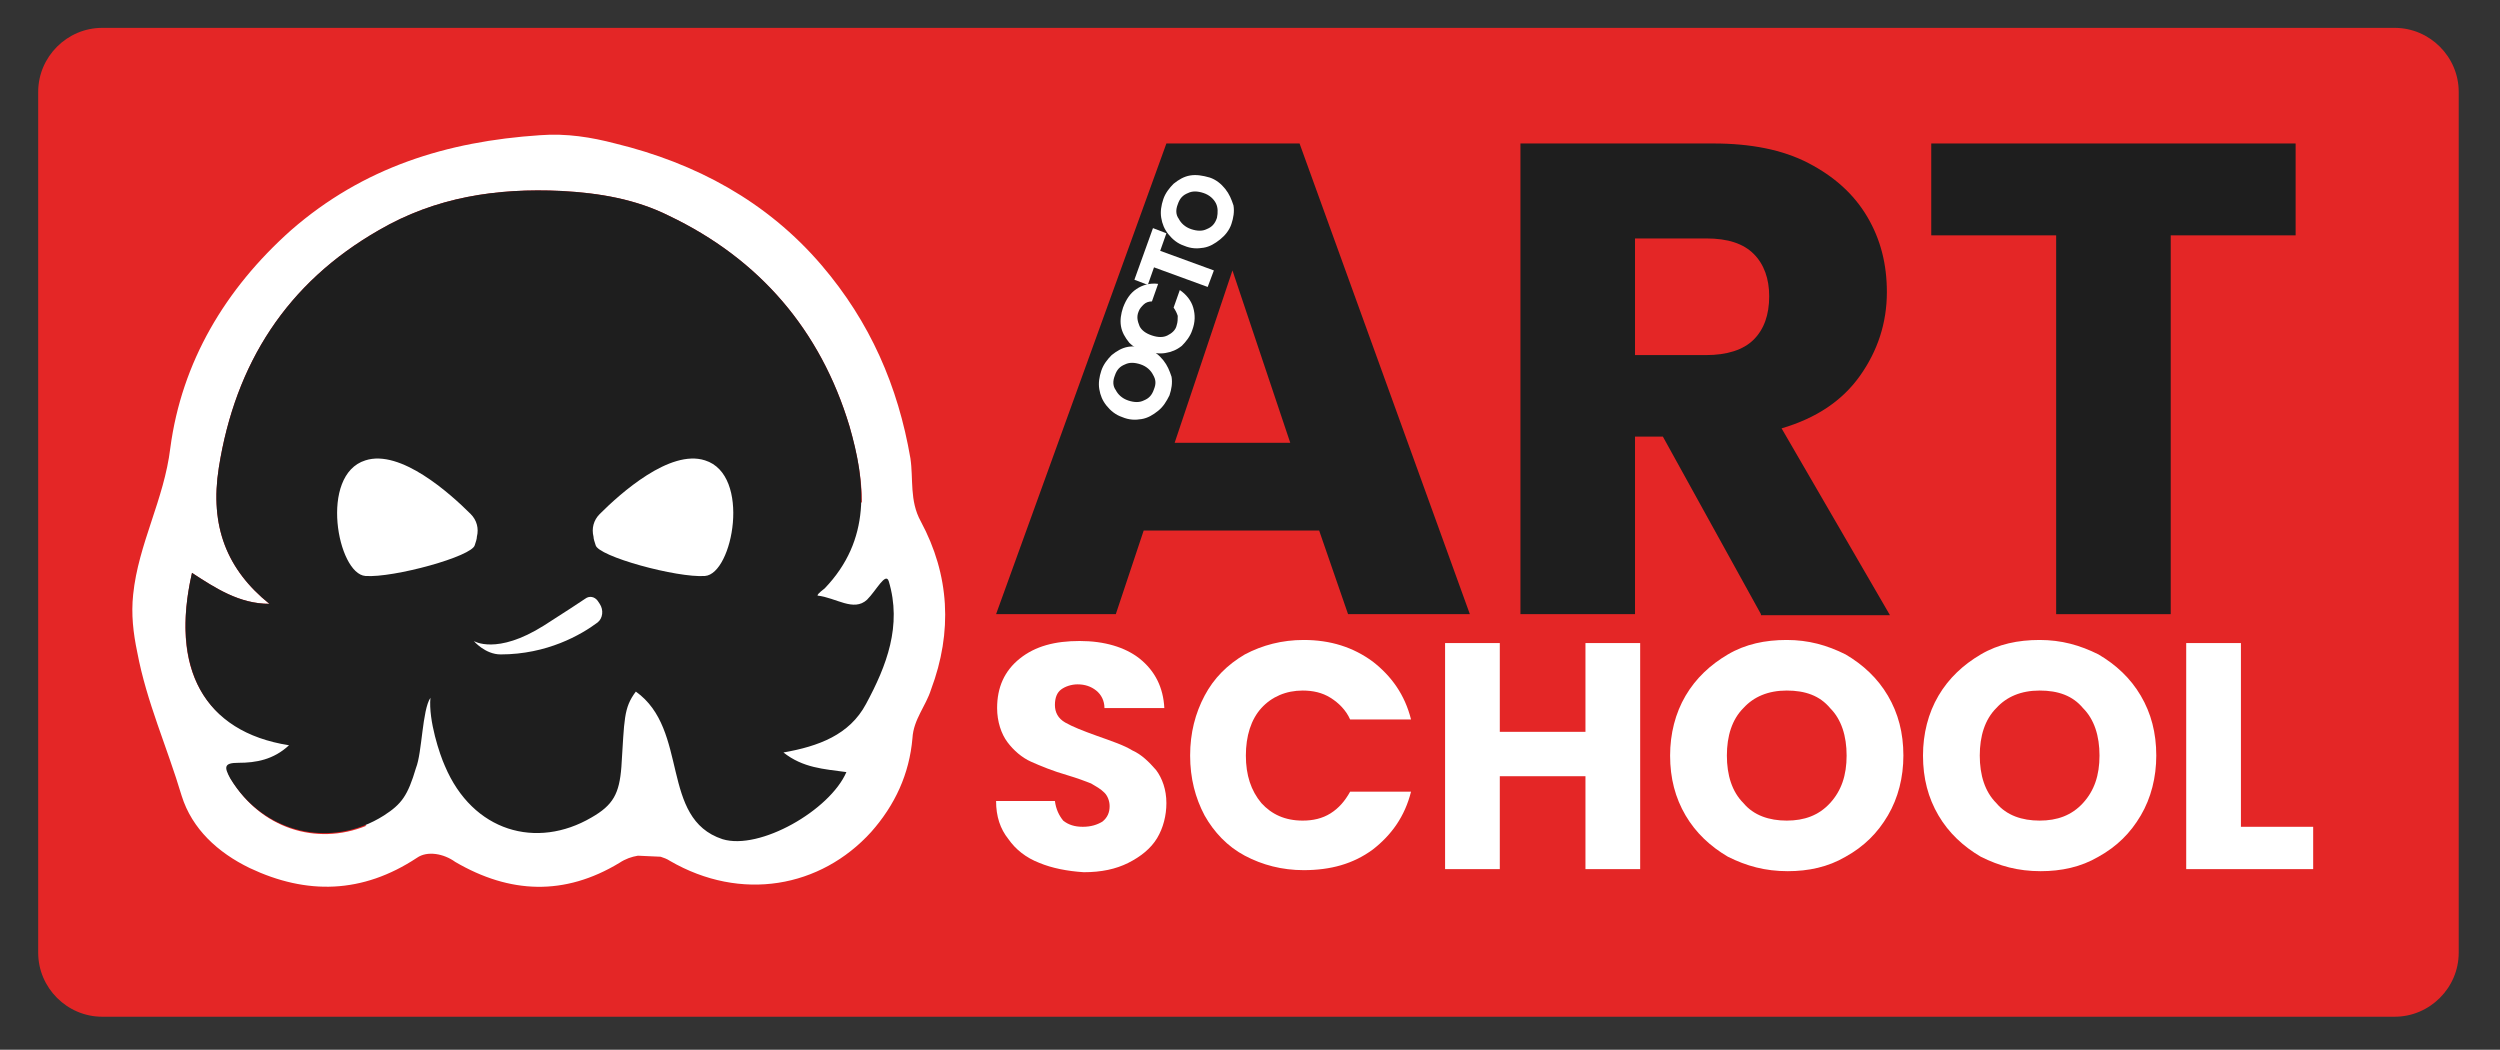 <?xml version="1.0" encoding="UTF-8"?>
<svg xmlns="http://www.w3.org/2000/svg" xmlns:xlink="http://www.w3.org/1999/xlink" version="1.1" id="Layer_1" x="0px" y="0px" viewBox="0 0 242.2 101.7" style="enable-background:new 0 0 242.2 101.7;" xml:space="preserve">
<rect x="0" y="0" width="242.2" height="101.7" fill="#333333" stroke="none"/>
<style type="text/css">
	.st0{fill:#E42626;}
	.st1{fill:#FFFFFF;}
	.st2{fill:#1E1E1E;}
</style>
<path class="st0" d="M232,98.5H9.9c-3.4,0-6.2-2.8-6.2-6.2V8.9c0-3.4,2.8-6.2,6.2-6.2H232c3.4,0,6.2,2.8,6.2,6.2v83.4  C238.2,95.7,235.4,98.5,232,98.5z"></path>
<path class="st1" d="M89.2,50.5c-1.1-2-0.7-4.1-1-6.1c-1.2-7-3.9-13.2-8.6-18.7c-5.3-6.2-12.2-9.9-20-11.8c-2.3-0.6-4.7-1-7.3-0.8  c-9,0.6-17.1,3.1-24.1,9.2C21.8,28,17.6,35.1,16.5,43.4c-0.6,5-3.1,9.3-3.6,14.2c-0.2,1.9,0,3.7,0.4,5.6c0.9,4.8,2.9,9.2,4.3,13.9  c1,3.2,3.5,5.5,6.6,7c5.5,2.6,10.9,2.5,16.2-1c1-0.7,2.6-0.4,3.7,0.4c5.3,3.1,10.6,3.3,15.9,0.1c0.6-0.4,1.2-0.6,1.8-0.7L64,83  c0.3,0.1,0.6,0.2,0.9,0.4c6.9,4,14.6,2.6,19.5-2.8c2.3-2.6,3.7-5.6,4-9.1c0.1-1.8,1.3-3.1,1.8-4.7C92.3,61.2,92,55.7,89.2,50.5z   M18.6,55.5c2.3,1.5,4.6,3,7.5,3c-4.1-3.3-5.8-7.5-4.9-13.2c1.6-10.1,6.6-17.9,15.5-23c5.5-3.2,11.4-4.1,17.7-3.8  c3.7,0.2,7.2,0.8,10.4,2.4c8.8,4.2,14.7,11.1,17.5,20.4c0.7,2.5,1.2,4.9,1.2,7.4l-10.2-5.5l-52,26C18.1,66.3,17.2,61.6,18.6,55.5z   M22.4,75.5c-0.6-1.1-0.6-1.5,0.8-1.5c0.7,0,1.4-0.1,2.2-0.2L35.5,80C30.6,82,25.2,80.2,22.4,75.5z"></path>
<path class="st2" d="M18.6,55.5c2.3,1.5,4.6,3,7.5,3c-4.1-3.3-5.8-7.5-4.9-13.2c1.6-10.1,6.6-17.9,15.5-23  c5.5-3.2,11.4-4.1,17.7-3.8c3.7,0.2,7.2,0.8,10.4,2.4c8.8,4.2,14.7,11.1,17.5,20.4c1.6,5.5,2.1,11-2.4,15.7  c-0.1,0.1-0.7,0.5-0.7,0.7c1.8,0.2,3.5,1.6,4.8,0.4c0.9-0.9,1.8-2.7,2.1-1.8c1.3,4.3-0.2,8.2-2.2,11.9c-1.6,3-4.6,4.1-8,4.7  c1.9,1.5,3.9,1.6,6.1,1.9c-1.6,3.7-8.4,7.6-12,6.5c-6.1-2-3.2-10.6-8.4-14.3c-1.2,1.6-1.1,2.7-1.4,7.3c-0.2,2.6-0.8,3.7-2.9,4.9  c-5.3,3.1-11.5,1.4-14.2-5c-0.5-1.1-1.6-4.4-1.4-6.6c-0.8,1.2-0.8,5.3-1.4,6.8c-0.8,2.7-1.4,3.5-3.1,4.6c-5.2,3.3-11.7,1.7-14.9-3.6  c-0.6-1.1-0.6-1.5,0.8-1.5c1.7,0,3.4-0.3,4.9-1.7C19.7,70.9,16.5,64.7,18.6,55.5z"></path>
<path class="st1" d="M57.5,52c-0.2-0.8,0-1.6,0.6-2.2c2-2,6.8-6.3,10.2-5.2c4.5,1.4,2.7,11,0,11.2c-2.7,0.2-10.4-1.9-10.6-3  C57.6,52.5,57.5,52.2,57.5,52z"></path>
<path class="st1" d="M46.2,52c0.2-0.8,0-1.6-0.6-2.2c-2-2-6.8-6.3-10.2-5.2c-4.5,1.4-2.7,11,0,11.2c2.7,0.2,10.4-1.9,10.6-3  C46.1,52.5,46.2,52.2,46.2,52z"></path>
<path class="st1" d="M45.9,62.1c0,0,2.2,1.4,6.8-1.5c2.2-1.4,3.4-2.2,4-2.6c0.4-0.3,0.9-0.2,1.2,0.2l0.2,0.3  c0.4,0.6,0.3,1.4-0.2,1.8c-1.6,1.2-4.9,3.1-9.4,3.1C47,63.4,45.9,62.1,45.9,62.1z"></path>
<g>
	<path class="st2" d="M127.8,51.4h-17l-2.7,8.1H96.5L113,13.9h12.9l16.5,45.6h-11.8L127.8,51.4z M125,42.9l-5.6-16.7l-5.6,16.7H125z   "></path>
	<path class="st2" d="M170.6,59.5l-9.5-17.2h-2.7v17.2h-11.1V13.9H166c3.6,0,6.7,0.6,9.2,1.9c2.5,1.3,4.4,3,5.7,5.2   c1.3,2.2,1.9,4.6,1.9,7.3c0,3-0.9,5.7-2.6,8.1c-1.7,2.4-4.2,4.1-7.6,5.1l10.5,18.1H170.6z M158.4,34.4h6.9c2,0,3.6-0.5,4.6-1.5   c1-1,1.5-2.4,1.5-4.2c0-1.7-0.5-3.1-1.5-4.1c-1-1-2.5-1.5-4.6-1.5h-6.9V34.4z"></path>
	<path class="st2" d="M222.4,13.9v8.9h-12.1v36.7h-11.1V22.8h-12.1v-8.9H222.4z"></path>
</g>
<g>
	<path class="st1" d="M112.2,39.8c-0.5,0.4-1,0.7-1.6,0.8c-0.6,0.1-1.2,0.1-1.9-0.2c-0.6-0.2-1.1-0.6-1.5-1.1   c-0.4-0.5-0.6-1-0.7-1.6c-0.1-0.6,0-1.2,0.2-1.8c0.2-0.6,0.6-1.1,1-1.5c0.5-0.4,1-0.7,1.6-0.8c0.6-0.1,1.2,0,1.9,0.2   c0.6,0.2,1.1,0.6,1.5,1.1c0.4,0.5,0.6,1,0.8,1.6c0.1,0.6,0,1.2-0.2,1.8C113,38.9,112.7,39.4,112.2,39.8z M111.7,36.3   c-0.2-0.4-0.6-0.8-1.2-1c-0.6-0.2-1.1-0.2-1.5,0c-0.5,0.2-0.8,0.5-1,1.1c-0.2,0.5-0.2,1,0.1,1.4c0.2,0.4,0.6,0.8,1.2,1   c0.6,0.2,1.1,0.2,1.5,0c0.5-0.2,0.8-0.5,1-1.1C112,37.2,112,36.8,111.7,36.3z"></path>
	<path class="st1" d="M109.4,33.2c-0.4-0.5-0.7-1-0.8-1.6c-0.1-0.6,0-1.2,0.2-1.8c0.3-0.8,0.7-1.4,1.3-1.8c0.6-0.4,1.3-0.6,2.1-0.5   l-0.6,1.7c-0.3,0-0.6,0.1-0.8,0.3c-0.2,0.2-0.4,0.4-0.5,0.7c-0.2,0.5-0.1,0.9,0.1,1.4c0.2,0.4,0.6,0.7,1.2,0.9   c0.6,0.2,1.1,0.2,1.5,0c0.4-0.2,0.8-0.5,0.9-1c0.1-0.3,0.1-0.6,0.1-0.9c-0.1-0.3-0.2-0.5-0.4-0.8l0.6-1.7c0.6,0.4,1.1,1,1.3,1.7   c0.2,0.7,0.2,1.4-0.1,2.2c-0.2,0.6-0.6,1.1-1,1.5c-0.5,0.4-1,0.6-1.6,0.7c-0.6,0.1-1.2,0-1.9-0.2C110.4,34,109.8,33.6,109.4,33.2z"></path>
	<path class="st1" d="M111.7,22.1l1.3,0.5l-0.6,1.7l5.2,1.9l-0.6,1.6l-5.2-1.9l-0.6,1.7l-1.3-0.5L111.7,22.1z"></path>
	<path class="st1" d="M118.2,23.2c-0.5,0.4-1,0.7-1.6,0.8c-0.6,0.1-1.2,0.1-1.9-0.2c-0.6-0.2-1.1-0.6-1.5-1.1   c-0.4-0.5-0.6-1-0.7-1.6c-0.1-0.6,0-1.2,0.2-1.8c0.2-0.6,0.6-1.1,1-1.5c0.5-0.4,1-0.7,1.6-0.8c0.6-0.1,1.2,0,1.9,0.2   c0.6,0.2,1.1,0.6,1.5,1.1c0.4,0.5,0.6,1,0.8,1.6c0.1,0.6,0,1.2-0.2,1.8C119.1,22.3,118.7,22.8,118.2,23.2z M117.8,19.7   c-0.2-0.4-0.6-0.8-1.2-1c-0.6-0.2-1.1-0.2-1.5,0c-0.5,0.2-0.8,0.5-1,1.1c-0.2,0.5-0.2,1,0.1,1.4c0.2,0.4,0.6,0.8,1.2,1   c0.6,0.2,1.1,0.2,1.5,0c0.5-0.2,0.8-0.5,1-1.1C118,20.6,118,20.1,117.8,19.7z"></path>
</g>
<g>
	<path class="st1" d="M100.7,83.6c-1.3-0.5-2.3-1.3-3-2.3c-0.8-1-1.2-2.2-1.2-3.7h5.7c0.1,0.8,0.4,1.4,0.8,1.9   c0.5,0.4,1.1,0.6,1.9,0.6c0.8,0,1.4-0.2,1.9-0.5c0.5-0.4,0.7-0.9,0.7-1.5c0-0.5-0.2-1-0.5-1.3c-0.4-0.4-0.8-0.6-1.3-0.9   c-0.5-0.2-1.3-0.5-2.3-0.8c-1.4-0.4-2.6-0.9-3.5-1.3c-0.9-0.4-1.7-1.1-2.3-1.9s-1-2-1-3.3c0-2,0.7-3.6,2.2-4.8   c1.5-1.2,3.4-1.7,5.8-1.7c2.4,0,4.4,0.6,5.8,1.7c1.5,1.2,2.3,2.8,2.4,4.8h-5.8c0-0.7-0.3-1.3-0.8-1.7c-0.5-0.4-1.1-0.6-1.8-0.6   c-0.6,0-1.2,0.2-1.6,0.5c-0.4,0.3-0.6,0.8-0.6,1.5c0,0.7,0.3,1.3,1,1.7c0.7,0.4,1.7,0.8,3.1,1.3c1.4,0.5,2.6,0.9,3.4,1.4   c0.9,0.4,1.6,1.1,2.3,1.9c0.6,0.8,1,1.9,1,3.2c0,1.2-0.3,2.4-0.9,3.4c-0.6,1-1.6,1.8-2.8,2.4c-1.2,0.6-2.6,0.9-4.3,0.9   C103.4,84.4,101.9,84.1,100.7,83.6z"></path>
	<path class="st1" d="M116.7,67.4c0.9-1.7,2.2-3,3.9-4c1.7-0.9,3.6-1.4,5.7-1.4c2.6,0,4.8,0.7,6.7,2.1c1.8,1.4,3.1,3.2,3.7,5.6h-5.9   c-0.4-0.9-1.1-1.6-1.9-2.1c-0.8-0.5-1.7-0.7-2.7-0.7c-1.6,0-3,0.6-4,1.7c-1,1.1-1.5,2.7-1.5,4.6c0,1.9,0.5,3.4,1.5,4.6   c1,1.1,2.3,1.7,4,1.7c1,0,1.9-0.2,2.7-0.7c0.8-0.5,1.4-1.2,1.9-2.1h5.9c-0.6,2.4-1.9,4.2-3.7,5.6c-1.9,1.4-4.1,2-6.7,2   c-2.1,0-4-0.5-5.7-1.4c-1.7-0.9-3-2.3-3.9-3.9c-0.9-1.7-1.4-3.6-1.4-5.8C115.3,71,115.8,69.1,116.7,67.4z"></path>
	<path class="st1" d="M158.9,62.3v21.9h-5.3v-9h-8.3v9H140V62.3h5.3v8.6h8.3v-8.6H158.9z"></path>
	<path class="st1" d="M167.4,83c-1.7-1-3.1-2.3-4.1-4c-1-1.7-1.5-3.6-1.5-5.8c0-2.1,0.5-4.1,1.5-5.8c1-1.7,2.4-3,4.1-4   c1.7-1,3.6-1.4,5.7-1.4c2.1,0,3.9,0.5,5.7,1.4c1.7,1,3.1,2.3,4.1,4c1,1.7,1.5,3.6,1.5,5.8c0,2.1-0.5,4.1-1.5,5.8   c-1,1.7-2.3,3-4.1,4c-1.7,1-3.6,1.4-5.6,1.4C171,84.4,169.2,83.9,167.4,83z M177.3,77.8c1.1-1.2,1.6-2.7,1.6-4.6   c0-1.9-0.5-3.5-1.6-4.6c-1-1.2-2.4-1.7-4.2-1.7c-1.8,0-3.2,0.6-4.2,1.7c-1.1,1.1-1.6,2.7-1.6,4.6c0,1.9,0.5,3.5,1.6,4.6   c1,1.2,2.5,1.7,4.2,1.7C174.8,79.5,176.2,79,177.3,77.8z"></path>
	<path class="st1" d="M191.9,83c-1.7-1-3.1-2.3-4.1-4c-1-1.7-1.5-3.6-1.5-5.8c0-2.1,0.5-4.1,1.5-5.8c1-1.7,2.4-3,4.1-4   c1.7-1,3.6-1.4,5.7-1.4c2.1,0,3.9,0.5,5.7,1.4c1.7,1,3.1,2.3,4.1,4c1,1.7,1.5,3.6,1.5,5.8c0,2.1-0.5,4.1-1.5,5.8   c-1,1.7-2.3,3-4.1,4c-1.7,1-3.6,1.4-5.6,1.4C195.5,84.4,193.7,83.9,191.9,83z M201.8,77.8c1.1-1.2,1.6-2.7,1.6-4.6   c0-1.9-0.5-3.5-1.6-4.6c-1-1.2-2.4-1.7-4.2-1.7c-1.8,0-3.2,0.6-4.2,1.7c-1.1,1.1-1.6,2.7-1.6,4.6c0,1.9,0.5,3.5,1.6,4.6   c1,1.2,2.5,1.7,4.2,1.7C199.3,79.5,200.7,79,201.8,77.8z"></path>
	<path class="st1" d="M217.1,80.1h7v4.1h-12.3V62.3h5.3V80.1z"></path>
</g>
<circle class="st2" cx="-104" cy="11.6" r="11.6"></circle>
<circle class="st0" cx="-104" cy="37.1" r="11.6"></circle>
</svg>
